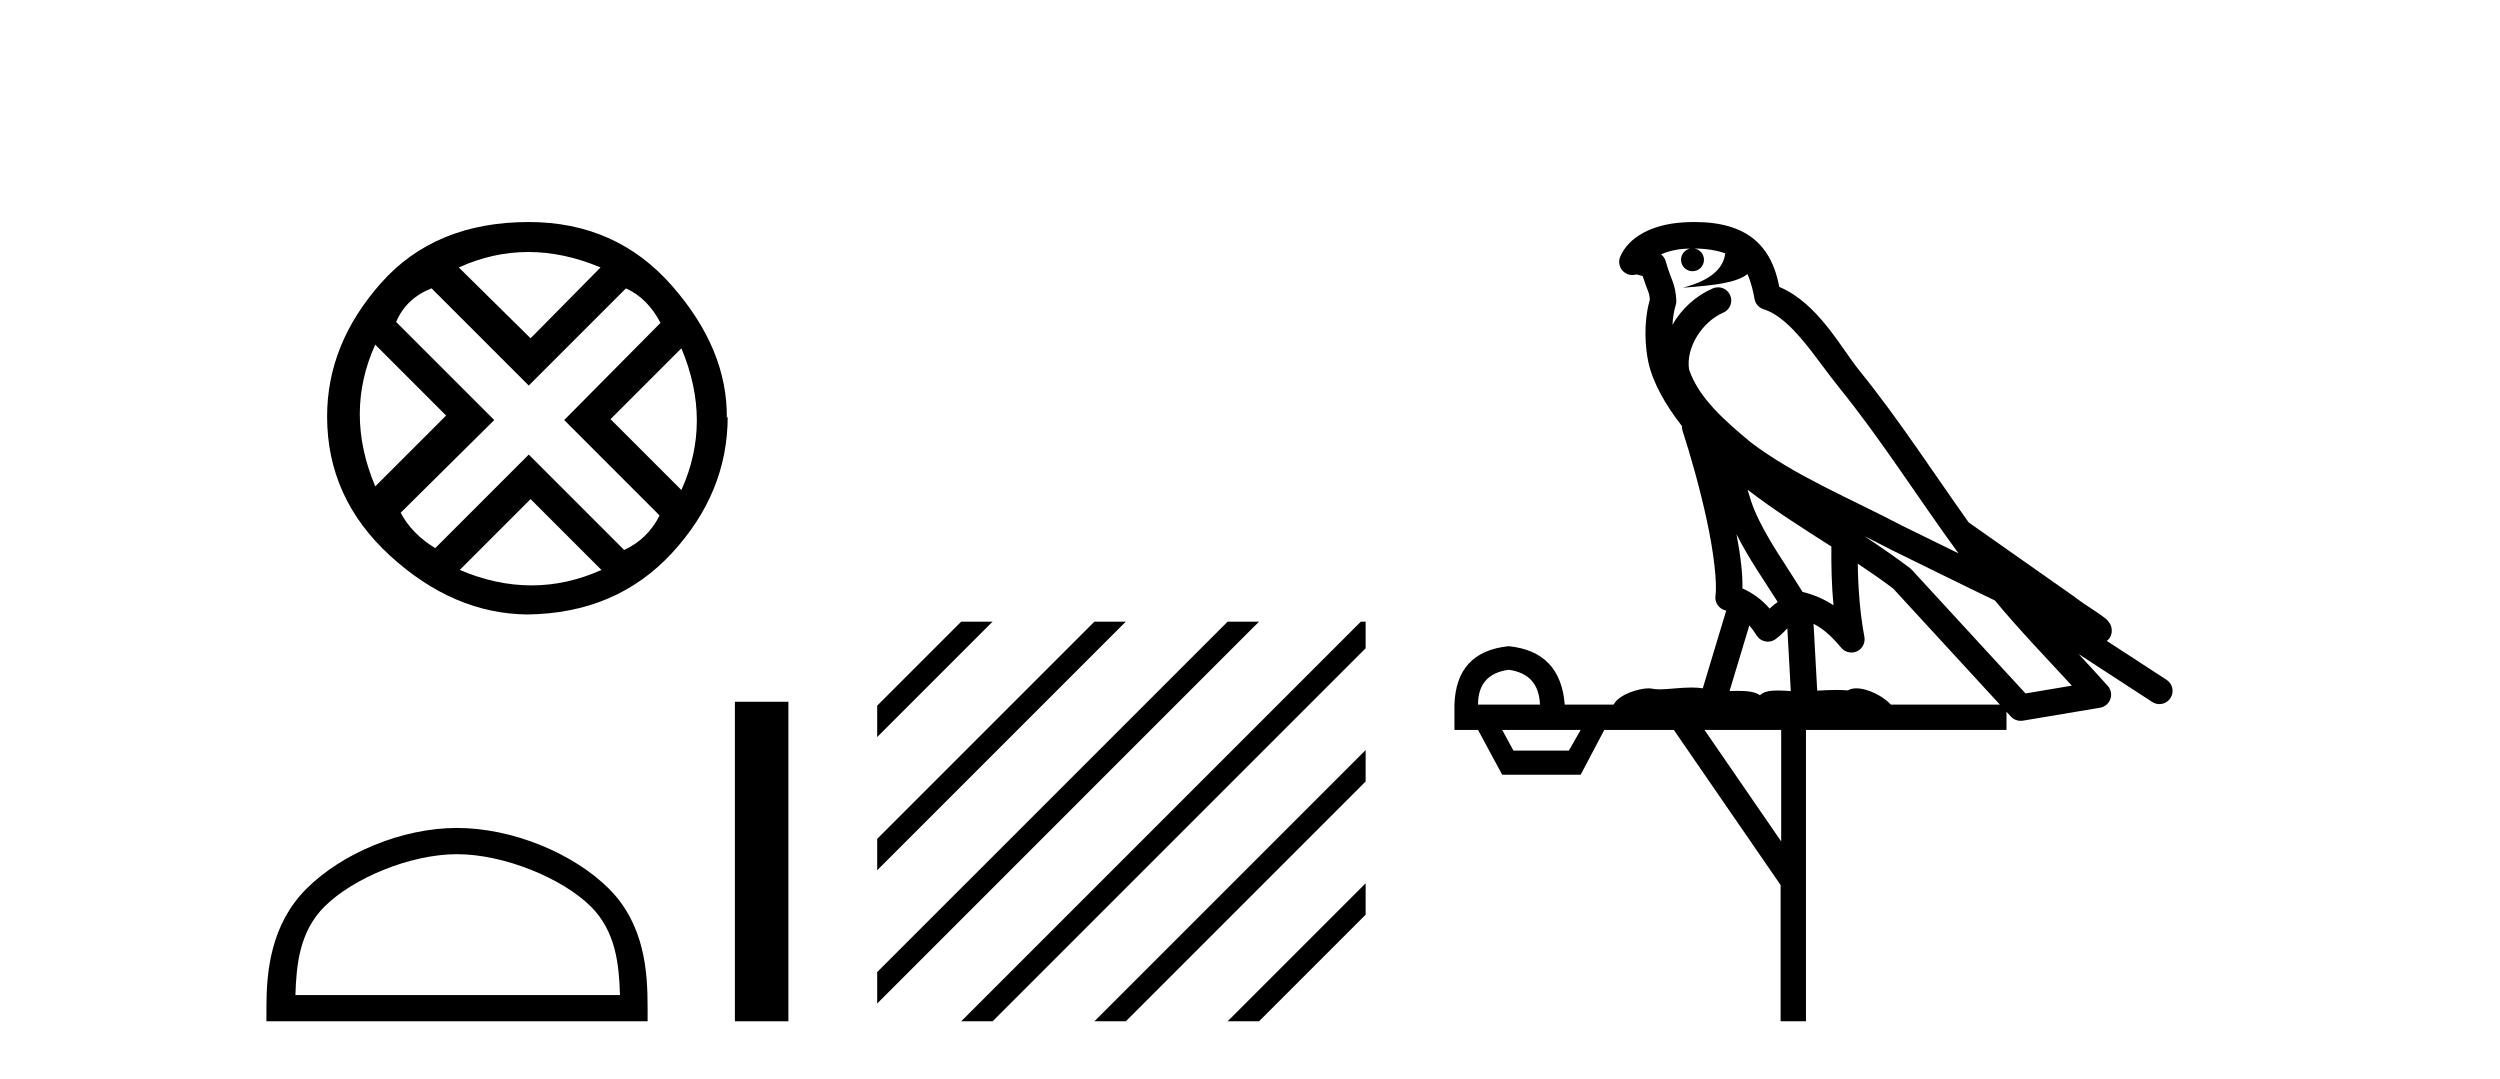 <?xml version='1.0' encoding='UTF-8' standalone='yes'?><svg xmlns='http://www.w3.org/2000/svg' xmlns:xlink='http://www.w3.org/1999/xlink' width='95.0' height='41.0' ><path d='M 20.076 9.576 Q 21.422 9.576 22.82 10.163 L 20.162 12.855 L 17.435 10.163 Q 18.73 9.576 20.076 9.576 ZM 14.259 13.097 L 16.952 15.79 L 14.259 18.482 Q 13.085 15.686 14.259 13.097 ZM 25.893 13.235 Q 27.066 16.031 25.893 18.62 L 23.2 15.928 L 25.893 13.235 ZM 23.787 10.957 Q 24.615 11.337 25.099 12.269 L 21.439 15.962 L 25.064 19.587 Q 24.615 20.485 23.718 20.899 L 20.093 17.274 L 16.537 20.83 Q 15.64 20.277 15.226 19.483 L 18.781 15.962 L 15.053 12.234 Q 15.433 11.337 16.399 10.957 L 20.093 14.651 L 23.787 10.957 ZM 20.162 18.966 L 22.855 21.658 Q 21.543 22.245 20.197 22.245 Q 18.85 22.245 17.47 21.658 L 20.162 18.966 ZM 20.093 8.437 Q 16.537 8.437 14.484 10.75 Q 12.43 13.063 12.43 15.824 Q 12.43 18.931 14.829 21.123 Q 17.228 23.315 20.024 23.35 Q 23.407 23.315 25.53 21.02 Q 27.653 18.724 27.653 15.824 L 27.653 15.824 L 27.619 15.893 Q 27.653 13.27 25.53 10.853 Q 23.407 8.437 20.093 8.437 Z' style='fill:#000000;stroke:none' /><path d='M 17.367 32.459 C 19.148 32.459 21.378 33.374 22.457 34.453 C 23.401 35.397 23.525 36.649 23.559 37.812 L 11.226 37.812 C 11.261 36.649 11.384 35.397 12.328 34.453 C 13.407 33.374 15.585 32.459 17.367 32.459 ZM 17.367 31.462 C 15.253 31.462 12.979 32.438 11.646 33.771 C 10.279 35.138 10.124 36.938 10.124 38.285 L 10.124 38.809 L 24.609 38.809 L 24.609 38.285 C 24.609 36.938 24.506 35.138 23.139 33.771 C 21.807 32.438 19.48 31.462 17.367 31.462 Z' style='fill:#000000;stroke:none' /><path d='M 27.926 26.667 L 27.926 38.809 L 29.959 38.809 L 29.959 26.667 Z' style='fill:#000000;stroke:none' /><path d='M 36.525 23.623 L 33.333 26.815 L 33.333 28.008 L 37.42 23.921 L 37.719 23.623 ZM 41.587 23.623 L 33.333 31.877 L 33.333 33.07 L 33.333 33.07 L 42.482 23.921 L 42.781 23.623 ZM 46.65 23.623 L 33.333 36.939 L 33.333 38.133 L 47.544 23.921 L 47.843 23.623 ZM 51.712 23.623 L 36.824 38.511 L 36.525 38.809 L 37.719 38.809 L 51.894 24.634 L 51.894 23.623 ZM 51.894 28.503 L 41.886 38.511 L 41.587 38.809 L 42.781 38.809 L 51.894 29.696 L 51.894 29.696 L 51.894 28.503 ZM 51.894 33.565 L 46.948 38.511 L 46.65 38.809 L 47.843 38.809 L 51.894 34.758 L 51.894 33.565 Z' style='fill:#000000;stroke:none' /><path d='M 64.393 9.444 C 64.846 9.448 65.245 9.513 65.561 9.628 C 65.508 10.005 65.276 10.588 63.953 10.932 C 65.184 10.843 65.988 10.742 66.403 10.414 C 66.553 10.752 66.634 11.134 66.67 11.353 C 66.701 11.541 66.836 11.696 67.018 11.752 C 68.072 12.075 68.999 13.629 69.888 14.728 C 71.49 16.707 72.876 18.912 74.422 21.026 C 73.709 20.676 72.996 20.326 72.279 19.976 C 70.285 18.928 68.239 18.102 66.531 16.81 C 65.538 15.983 64.554 15.129 64.184 14.04 C 64.057 13.201 64.685 12.229 65.479 11.883 C 65.696 11.792 65.821 11.563 65.78 11.332 C 65.739 11.1 65.542 10.928 65.308 10.918 C 65.3 10.918 65.293 10.918 65.286 10.918 C 65.214 10.918 65.143 10.933 65.078 10.963 C 64.442 11.24 63.898 11.735 63.553 12.342 C 63.569 12.085 63.606 11.822 63.679 11.585 C 63.696 11.529 63.703 11.47 63.7 11.411 C 63.683 11.099 63.63 10.882 63.562 10.698 C 63.493 10.514 63.419 10.35 63.296 9.924 C 63.266 9.821 63.204 9.73 63.119 9.665 C 63.356 9.561 63.652 9.477 64.009 9.454 C 64.081 9.449 64.15 9.449 64.22 9.447 L 64.22 9.447 C 64.025 9.49 63.879 9.664 63.879 9.872 C 63.879 10.112 64.074 10.307 64.315 10.307 C 64.556 10.307 64.751 10.112 64.751 9.872 C 64.751 9.658 64.596 9.481 64.393 9.444 ZM 66.407 18.609 C 67.428 19.396 68.521 20.083 69.593 20.769 C 69.584 21.509 69.603 22.253 69.672 22.999 C 69.323 22.771 68.939 22.6 68.496 22.492 C 67.836 21.42 67.111 20.432 66.669 19.384 C 66.578 19.167 66.491 18.896 66.407 18.609 ZM 65.987 20.299 C 66.448 21.223 67.035 22.054 67.554 22.877 C 67.454 22.944 67.365 23.014 67.293 23.082 C 67.274 23.099 67.264 23.111 67.247 23.128 C 66.962 22.8 66.614 22.534 66.212 22.361 C 66.227 21.773 66.132 21.065 65.987 20.299 ZM 70.848 20.376 L 70.848 20.376 C 71.177 20.539 71.504 20.703 71.826 20.872 C 71.83 20.874 71.835 20.876 71.839 20.878 C 73.156 21.52 74.471 22.18 75.803 22.816 C 76.742 23.947 77.755 24.996 78.73 26.055 C 78.143 26.154 77.556 26.252 76.97 26.351 C 75.528 24.783 74.087 23.216 72.645 21.648 C 72.625 21.626 72.603 21.606 72.579 21.588 C 72.016 21.162 71.434 20.763 70.848 20.376 ZM 66.474 23.766 C 66.572 23.877 66.663 24.001 66.747 24.141 C 66.82 24.261 66.939 24.345 67.077 24.373 C 67.11 24.38 67.144 24.383 67.177 24.383 C 67.282 24.383 67.385 24.35 67.471 24.288 C 67.682 24.135 67.81 23.989 67.919 23.876 L 68.05 26.261 C 67.881 26.25 67.71 26.239 67.55 26.239 C 67.269 26.239 67.021 26.275 66.879 26.42 C 66.71 26.29 66.406 26.253 66.028 26.253 C 65.931 26.253 65.829 26.256 65.723 26.26 L 66.474 23.766 ZM 57.331 25.452 C 58.093 25.556 58.489 25.997 58.519 26.774 L 56.165 26.774 C 56.165 25.997 56.554 25.556 57.331 25.452 ZM 70.595 21.42 L 70.595 21.42 C 71.057 21.727 71.509 22.039 71.941 22.365 C 73.293 23.835 74.644 25.304 75.995 26.774 L 71.851 26.774 C 71.562 26.454 70.976 26.157 70.541 26.157 C 70.418 26.157 70.307 26.181 70.218 26.235 C 70.08 26.223 69.935 26.218 69.786 26.218 C 69.55 26.218 69.304 26.23 69.054 26.245 L 68.915 23.705 L 68.915 23.705 C 69.294 23.898 69.602 24.18 69.97 24.618 C 70.068 24.734 70.209 24.796 70.354 24.796 C 70.426 24.796 70.499 24.78 70.568 24.748 C 70.774 24.651 70.888 24.427 70.847 24.203 C 70.677 23.286 70.608 22.359 70.595 21.42 ZM 60.065 27.738 L 59.617 28.522 L 57.51 28.522 L 57.084 27.738 ZM 67.685 27.738 L 67.685 31.974 L 64.772 27.738 ZM 64.405 8.437 C 64.389 8.437 64.373 8.437 64.356 8.437 C 64.22 8.438 64.083 8.443 63.945 8.452 L 63.945 8.452 C 62.774 8.528 61.895 9.003 61.57 9.749 C 61.494 9.923 61.523 10.125 61.645 10.271 C 61.741 10.387 61.883 10.451 62.03 10.451 C 62.068 10.451 62.107 10.447 62.145 10.438 C 62.175 10.431 62.181 10.427 62.186 10.427 C 62.193 10.427 62.199 10.432 62.237 10.441 C 62.274 10.449 62.336 10.467 62.42 10.489 C 62.511 10.772 62.581 10.942 62.621 11.049 C 62.667 11.17 62.681 11.213 62.693 11.386 C 62.432 12.318 62.534 13.254 62.631 13.729 C 62.792 14.516 63.279 15.378 63.916 16.194 C 63.913 16.255 63.919 16.316 63.939 16.375 C 64.247 17.319 64.607 18.6 64.864 19.795 C 65.121 20.99 65.257 22.136 65.188 22.638 C 65.152 22.892 65.315 23.132 65.564 23.194 C 65.575 23.197 65.585 23.201 65.596 23.203 L 64.706 26.155 C 64.562 26.133 64.415 26.126 64.269 26.126 C 63.837 26.126 63.41 26.195 63.067 26.195 C 62.954 26.195 62.85 26.187 62.758 26.167 C 62.727 26.16 62.688 26.157 62.643 26.157 C 62.285 26.157 61.535 26.375 61.315 26.774 L 59.46 26.774 C 59.355 25.429 58.646 24.69 57.331 24.555 C 56.001 24.69 55.314 25.429 55.269 26.774 L 55.269 27.738 L 56.165 27.738 L 57.084 29.441 L 60.065 29.441 L 60.962 27.738 L 63.606 27.738 L 67.663 33.632 L 67.663 38.809 L 68.627 38.809 L 68.627 27.738 L 76.247 27.738 L 76.247 27.048 C 76.303 27.109 76.359 27.17 76.415 27.23 C 76.511 27.335 76.645 27.392 76.784 27.392 C 76.812 27.392 76.84 27.39 76.867 27.386 C 77.846 27.221 78.824 27.057 79.803 26.893 C 79.984 26.863 80.133 26.737 80.194 26.564 C 80.255 26.392 80.217 26.2 80.095 26.064 C 79.729 25.655 79.359 25.253 78.988 24.854 L 78.988 24.854 L 81.783 26.674 C 81.867 26.729 81.962 26.756 82.056 26.756 C 82.22 26.756 82.381 26.675 82.477 26.527 C 82.629 26.295 82.563 25.984 82.33 25.833 L 80.061 24.356 C 80.109 24.317 80.156 24.268 80.19 24.202 C 80.271 24.047 80.25 23.886 80.223 23.803 C 80.196 23.72 80.166 23.679 80.143 23.647 C 80.049 23.519 80.001 23.498 79.934 23.446 C 79.868 23.395 79.794 23.343 79.713 23.288 C 79.552 23.178 79.366 23.056 79.206 22.949 C 79.046 22.842 78.895 22.73 78.891 22.726 C 78.875 22.711 78.858 22.698 78.841 22.686 C 77.503 21.745 76.165 20.805 74.828 19.865 C 74.823 19.862 74.818 19.86 74.814 19.857 C 73.455 17.95 72.168 15.95 70.668 14.096 C 69.938 13.194 69.086 11.524 67.611 10.901 C 67.529 10.459 67.346 9.754 66.795 9.217 C 66.199 8.638 65.337 8.437 64.405 8.437 Z' style='fill:#000000;stroke:none' /></svg>